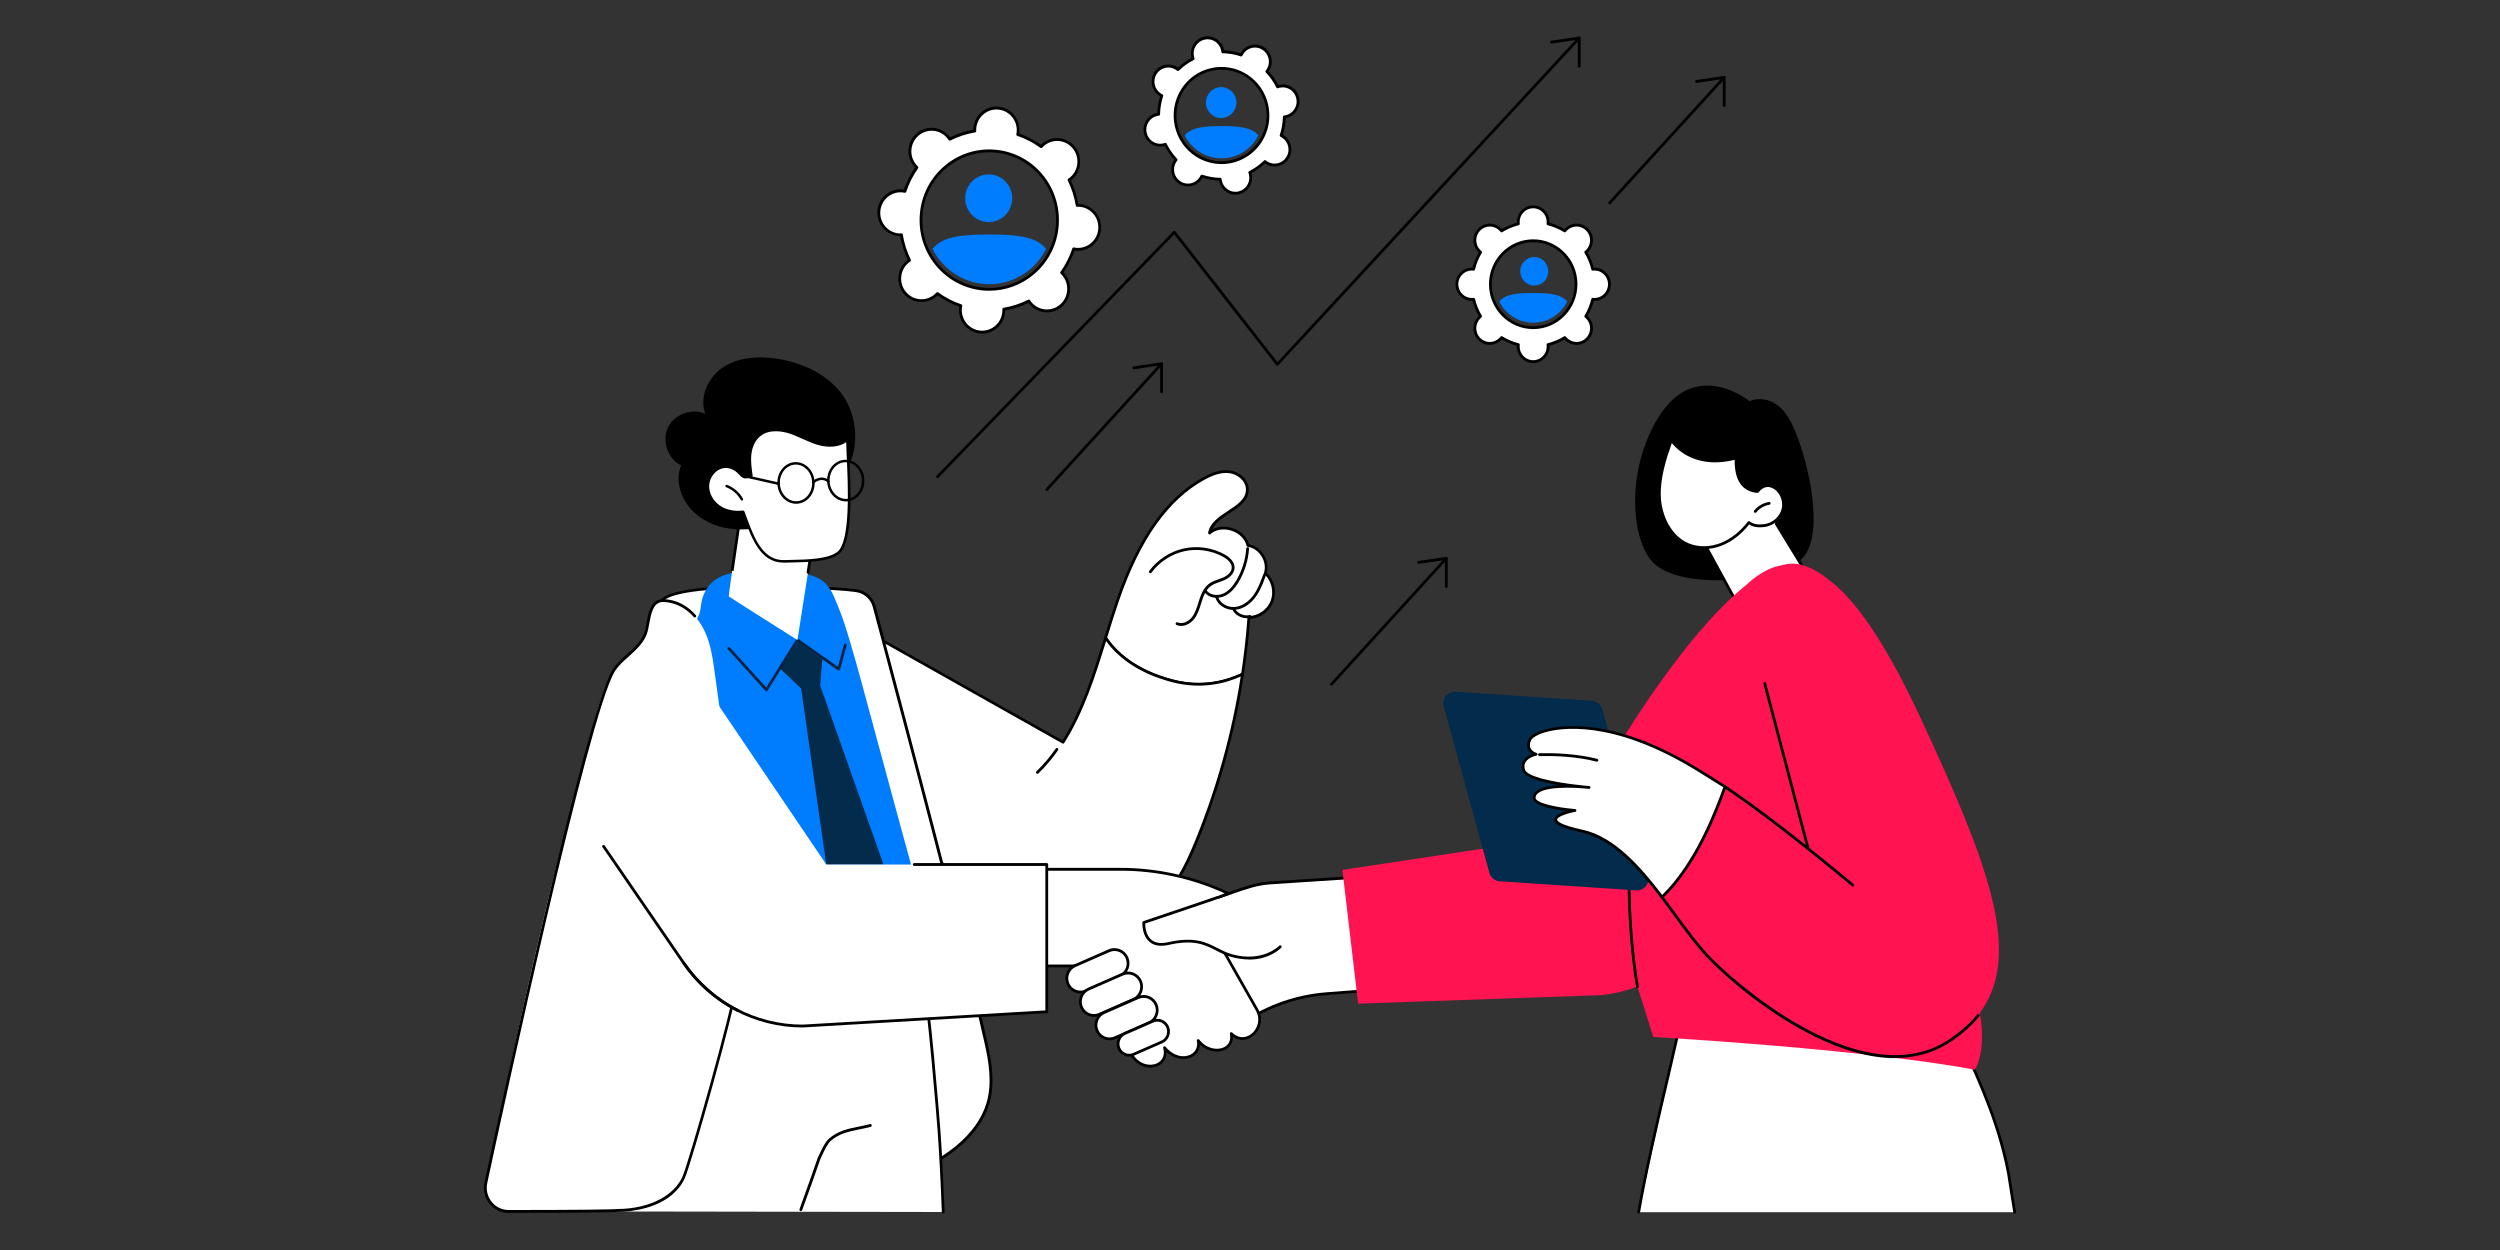 <svg xmlns="http://www.w3.org/2000/svg" id="Layer_1" data-name="Layer 1" viewBox="0 0 600 300"><rect x="0" y="0" width="600" height="300" fill="#333333" stroke="none"/><defs><style> .cls-1 { fill: #022b4c; } .cls-2 { fill: #04213e; } .cls-3 { fill: #007cff; } .cls-4 { fill: #fff; } .cls-5 { fill: #ff1351; } </style></defs><g><path class="cls-4" d="m483.53,290.92c-1.04-5.93-1.25-10.08-3.94-18.92-1.93-6.37-9.23-23.95-9.23-23.95l-51.33-9.3c-6.67-.97-14.94,3.48-16.54,10.13l-9.23,42.04h90.27Z"></path><path d="m483.52,291.27c-.16,0-.3-.12-.33-.29l-.59-3.66c-.65-4.08-.86-5.37-.89-5.65-2.14-11.23-6.32-20.82-11.16-31.29-.08-.17,0-.37.16-.45.17-.08.37,0,.45.16,4.68,10.13,9.06,20.16,11.21,31.46,0,.02,0,.04,0,.06.01.18.4,2.57.88,5.59l.59,3.66c.03.19-.09.36-.28.39-.02,0-.04,0-.05,0Z"></path><path d="m393.28,291.23s-.04,0-.06,0c-.18-.03-.3-.21-.27-.39,1.78-10.06,4.18-20.3,6.5-30.21.94-4.01,1.83-7.8,2.64-11.43.04-.18.22-.3.4-.26.18.04.29.22.25.41-.81,3.63-1.7,7.42-2.64,11.43-2.32,9.89-4.72,20.12-6.49,30.17-.03.16-.17.28-.33.28Z"></path></g><path d="m396.72,134.98c-5.31-5.48-6.55-22.15,1.3-34.82,8.98-14.49,21.84-3.89,21.84-3.89,0,0,6.19-2.89,10.27,5.62,3.78,7.89,8.33,27.25,1.95,32.55-6.25,5.19-28.76,7.35-35.36.54Z"></path><polygon class="cls-4" points="424.85 123.35 438.99 146.5 421.3 153.88 407.2 126.9 424.85 123.35"></polygon><path d="m435.48,141.08c-.11,0-.22-.06-.28-.16l-9.19-15.04c-.1-.16-.05-.37.11-.47.16-.1.36-.05.46.11l9.19,15.04c.1.16.05.37-.11.47-.05.03-.12.05-.18.05Z"></path><path d="m419.12,149.22c-.12,0-.23-.06-.29-.17l-9.31-17.04c-.09-.16-.03-.37.13-.46.16-.09.37-.03.45.13l9.31,17.04c.09.16.03.37-.13.46-.05.03-.11.04-.16.04Z"></path><g><g><path class="cls-4" d="m421.81,117.95s1.25-1.96,3.36-1.27c2.08.69,3.26,3.25,2.78,5.41-.48,2.17-2.48,3.84-4.66,4.06-1.23.12-2.38.11-3.56-.74-1.71,2.21-3.9,4.09-6.46,5.14-2.57,1.05-5.54,1.22-8.1.15-4.29-1.79-6.67-6.68-6.9-11.38-.22-4.7,1.31-9.28,2.86-13.71,0,0,4.42,7.25,15.54,4.29-.15,4.67,1.24,7.7,5.14,8.04Z"></path><path d="m408.92,131.78c-1.36,0-2.68-.25-3.88-.75-4.06-1.69-6.85-6.28-7.11-11.68-.24-4.94,1.49-9.88,2.88-13.84.04-.12.15-.21.28-.22.13-.01.25.05.32.16.18.29,4.44,7,15.18,4.14.1-.03.21,0,.29.06.08.07.13.17.13.28-.15,4.78,1.37,7.29,4.64,7.67.57-.76,1.9-1.8,3.62-1.23,2.16.72,3.54,3.38,3,5.81-.5,2.27-2.58,4.08-4.95,4.32-1.06.11-2.28.15-3.52-.62-1.85,2.32-4.06,4.04-6.41,5-1.46.6-2.99.9-4.48.9Zm-7.69-25.44c-1.32,3.8-2.85,8.42-2.63,12.98.2,4.21,2.35,9.27,6.69,11.08,2.36.98,5.22.93,7.85-.15,2.32-.95,4.51-2.69,6.33-5.04.11-.14.31-.17.46-.07,1.02.74,2.03.8,3.33.68,2.09-.21,3.93-1.8,4.36-3.79.46-2.07-.74-4.41-2.56-5.01-1.83-.61-2.93,1.06-2.98,1.13-.07.1-.19.16-.31.15-3.67-.33-5.5-3-5.45-7.94-1.72.42-3.29.6-4.7.6-6.07,0-9.33-3.31-10.39-4.63Z"></path></g><path d="m421.26,123.09c-.07,0-.15-.03-.21-.08-.14-.12-.16-.33-.05-.48.88-1.09,2.18-1.84,3.56-2.06.18-.03.35.1.38.28.03.19-.1.36-.28.39-1.22.19-2.36.85-3.14,1.82-.07.08-.16.12-.26.12Z"></path></g><g><g><path class="cls-4" d="m296.88,246.44l1.59-1.06c5.96-3.98,12.82-6.35,19.93-6.9l38.51-2.98.04-27.05-52.31,3.45c-3.62.24-7.2,1.72-10.64,2.89l-4.3,1.46-9.47,15.83,16.66,14.35Z"></path><path d="m296.88,246.78c-.08,0-.15-.03-.22-.08l-16.66-14.35c-.13-.11-.16-.29-.07-.44l9.47-15.83c.04-.07.1-.12.18-.15l4.3-1.46c.59-.2,1.18-.41,1.77-.62,2.9-1.02,5.91-2.08,8.96-2.29l52.31-3.45c.09,0,.18.03.25.09.07.06.11.15.11.25l-.04,27.05c0,.18-.13.33-.31.34l-38.51,2.98c-7.04.54-13.87,2.91-19.77,6.85l-1.59,1.06c-.06.04-.12.06-.18.06Zm-16.23-14.76l16.25,14,1.38-.92c5.99-4,12.94-6.4,20.08-6.95l38.2-2.95.04-26.37-51.95,3.43c-2.96.2-5.92,1.24-8.78,2.25-.6.21-1.19.42-1.78.62l-4.19,1.42-9.26,15.47Z"></path></g><g><path class="cls-5" d="m475.17,243.08c10.44-14.18,1.88-36.02-14.14-70.56-9.8-21.11-17.12-29.74-22.27-33.47-2.07-1.7-4.23-2.9-6.47-3.51-1.47-.4-3.05-.33-4.73.13-4.59.76-8.44,4.71-8.44,4.71h0c-12.02,9.5-25.48,29.79-31.35,39.75l-12.95,20.69-52.64,7.96,3.77,32.1,58.3-2.05c3.03-.3,5.96-1.01,8.74-2.06l3.8,12.09c56.87,3.52,77.17,7.89,77.17,7.89,0,0,2.84-4.06,1.21-13.66Z"></path><g><path class="cls-4" d="m423.54,164.04l10.38,39.5-10.38-39.5Z"></path><path d="m433.91,203.88c-.15,0-.28-.1-.32-.25l-10.38-39.5c-.05-.18.06-.37.24-.42.18-.05.36.06.41.24l10.38,39.5c.05.18-.06.37-.24.42-.03,0-.06.01-.09.01Z"></path></g><path d="m454.78,253.95c-5.8,0-12.28-1.76-19.41-5.27-10.23-5.04-19.94-13.01-25.14-18.31-2.87-2.92-5.73-6.84-8.77-10.99-1.11-1.51-2.25-3.08-3.39-4.58-.11-.15-.09-.36.06-.48.15-.11.36-.09.47.06,1.14,1.5,2.28,3.07,3.39,4.58,3.02,4.13,5.87,8.03,8.71,10.91,5.17,5.26,14.8,13.17,24.96,18.17,13.3,6.56,24.3,6.91,32.68,1.06,2.48-1.73,4.57-3.63,6.2-5.63.12-.14.33-.17.47-.05.14.12.16.33.05.48-1.67,2.05-3.8,3.99-6.33,5.76-4.07,2.84-8.73,4.26-13.94,4.26Z"></path><path d="m444.67,212.77c-.07,0-.15-.03-.21-.08l-.24-.2c-12.51-10.38-22.74-18.25-30.41-23.39-.15-.1-.2-.31-.1-.47.1-.16.31-.2.46-.1,7.69,5.15,17.94,13.03,30.46,23.43l.24.2c.14.12.16.33.05.48-.07.08-.16.12-.26.12Z"></path></g><path d="m392.99,237.1c-.16,0-.3-.11-.33-.28-.06-.3-5.54-29.94,1.75-58.76.05-.18.23-.29.41-.24.18.05.29.23.24.41-7.25,28.67-1.79,58.17-1.74,58.46.04.18-.08.36-.27.4-.02,0-.04,0-.06,0Z"></path><path class="cls-1" d="m359.89,211.5l32.83,2.19c1.87.12,3.3-1.67,2.8-3.5l-10.96-39.97c-.31-1.13-1.29-1.94-2.44-2.02l-32.83-2.19c-1.87-.12-3.3,1.67-2.8,3.5l10.96,39.97c.31,1.13,1.29,1.94,2.44,2.02Z"></path><g><g><path class="cls-4" d="m368.65,181.03s-2.77-.81-1.47-3.55c1.17-2.46,16.07-7.58,40.15,7.18,2.46,1.51,4.67,2.89,6.66,4.15-2.28,6.35-7.06,18.83-15.11,26.49-5.41-7.14-11.69-14.22-19.17-15.83-13.21-2.86-1.71-4.96-1.71-4.96,0,0-9.95-.77-9.8-3.1.2-3.09,8.26-2.81,11.68-2.55.93.09,1.5.14,1.5.14,0,0-.59-.07-1.5-.14-3.78-.38-13.44-1.59-14.2-4.03-.95-3.03,2.97-3.81,2.97-3.81Z"></path><path d="m398.88,215.65s-.02,0-.03,0c-.09,0-.18-.06-.24-.13-5.2-6.86-11.52-14.1-18.97-15.71-5.89-1.27-6.63-2.33-6.61-3.11.01-.96,1.53-1.63,2.93-2.05-3.11-.38-8.22-1.29-8.09-3.26.04-.56.29-1.06.76-1.47,1.07-.94,3.17-1.35,5.42-1.49-4.13-.71-8.16-1.81-8.68-3.49-.27-.87-.21-1.65.19-2.33.51-.88,1.47-1.38,2.17-1.65-.38-.25-.79-.62-1.02-1.16-.31-.71-.25-1.54.18-2.46.38-.8,1.75-1.62,3.66-2.19,3.44-1.04,16.29-3.45,36.96,9.23,2.35,1.44,4.6,2.84,6.67,4.16.13.09.19.25.14.4-1.64,4.57-6.62,18.46-15.2,26.62-.06.06-.14.09-.23.09Zm-22.78-26.6c-2.71,0-5.79.27-7.04,1.38-.33.29-.5.62-.53,1-.09,1.37,5.5,2.43,9.49,2.74.17.01.3.15.31.32,0,.17-.11.32-.27.35-2.09.38-4.35,1.21-4.36,1.86,0,.26.42,1.21,6.08,2.43,7.56,1.63,13.91,8.79,19.14,15.66,8.14-7.93,12.97-21.12,14.67-25.84-2-1.27-4.17-2.62-6.43-4.01-20.44-12.54-33.05-10.18-36.43-9.16-1.92.58-3.01,1.34-3.25,1.84-.35.73-.41,1.37-.18,1.89.38.87,1.42,1.18,1.44,1.18.15.04.25.18.24.34,0,.16-.12.29-.27.32-.02,0-1.89.39-2.59,1.59-.3.51-.34,1.1-.13,1.78.48,1.52,5.81,2.97,13.92,3.79.91.07,1.49.14,1.51.14.18.02.31.19.29.37-.02.18-.18.32-.36.31,0,0-.58-.05-1.51-.14-.91-.07-2.27-.15-3.74-.15Z"></path></g><path d="m383.26,182.8s-.05,0-.08-.01c-4.81-1.24-10.11-1.41-13.7-1.34-.18,0-.34-.15-.34-.33,0-.19.14-.34.33-.35,3.64-.07,9,.1,13.88,1.36.18.05.29.23.24.41-.04.15-.17.26-.32.26Z"></path></g></g><g><g><g><g><path class="cls-4" d="m281.45,163.41c-8.91-2.31-13.62-6.6-16.11-10.32.94-3.05,1.88-6.09,2.91-9.09,3.98-11.57,10.03-23.32,20.64-29.16,1.89-1.04,4.01-1.89,6.14-1.63,2.14.26,4.23,1.95,4.31,4.13.19,4.88-8.18,5.8-9.08,10.6,2.93-2.55,8.29-.81,9.22,2.99,2.93.38,5.08,3.8,4.16,6.65,1.8,1.62,2.47,4.4,1.62,6.68-.85,2.28-3.16,3.92-5.57,3.93-.33,4.55-.84,9.09-1.53,13.61-3.88,1.86-9.75,3.43-16.75,1.61Z"></path><path d="m287.68,164.56c-1.96,0-4.07-.24-6.31-.82h0c-9.31-2.42-14-7.02-16.3-10.45-.06-.09-.07-.19-.04-.29v-.04c.94-2.98,1.89-6.07,2.92-9.06,5.11-14.85,11.92-24.45,20.8-29.35,1.56-.86,3.91-1.96,6.34-1.67,2.19.27,4.51,2,4.61,4.45.11,2.74-2.27,4.3-4.57,5.82-1.72,1.13-3.49,2.3-4.23,3.95,1.38-.78,3.13-.92,4.85-.36,2.01.65,3.5,2.1,4.02,3.89,1.41.25,2.69,1.16,3.54,2.52.85,1.36,1.11,2.93.74,4.33,1.79,1.74,2.43,4.55,1.56,6.91-.87,2.33-3.13,4-5.57,4.14-.33,4.42-.84,8.91-1.51,13.33-.02.11-.09.21-.19.26-2.58,1.24-6.24,2.45-10.67,2.45Zm-6.14-1.48c6.98,1.81,12.72.2,16.36-1.51.67-4.45,1.17-8.95,1.5-13.4.01-.18.16-.31.33-.32,2.25-.01,4.46-1.58,5.26-3.71.79-2.14.15-4.79-1.53-6.31-.1-.09-.14-.23-.1-.36.4-1.26.18-2.71-.6-3.97-.79-1.26-1.99-2.08-3.29-2.25-.14-.02-.25-.12-.28-.25-.41-1.67-1.77-3.03-3.64-3.63-1.87-.61-3.76-.3-5.05.82-.11.09-.26.11-.39.04-.12-.07-.19-.22-.16-.36.46-2.44,2.67-3.89,4.81-5.3,2.24-1.47,4.36-2.86,4.26-5.22-.08-2.06-2.15-3.58-4.02-3.8-2.24-.27-4.47.78-5.94,1.59-8.73,4.81-15.43,14.29-20.49,28.98-1.01,2.94-1.95,5.98-2.86,8.92,2.26,3.32,6.83,7.71,15.82,10.04h0Z"></path></g><path d="m283.46,150.22c-.37,0-.74-.07-1.1-.22-.17-.07-.25-.27-.18-.45.07-.17.27-.25.44-.18,1.24.53,2.7-.25,3.49-1.3.74-.97,1.12-2.21,1.49-3.41.06-.2.13-.41.19-.61.45-1.42,1.09-3,2.38-3.96.69-.52,1.5-.8,2.28-1.07.37-.13.76-.27,1.12-.42.47-.21,2.01-.98,2.05-2.34.04-1.27-1.29-2.19-2.08-2.63-2.8-1.54-6.18-2.03-9.29-1.34-3.11.69-5.99,2.56-7.9,5.14-.11.15-.32.18-.47.07-.15-.11-.18-.33-.07-.48,2.01-2.71,5.03-4.67,8.3-5.39,3.26-.72,6.82-.21,9.75,1.41,1.6.88,2.47,2.04,2.43,3.25-.04,1.19-.96,2.29-2.46,2.95-.38.17-.78.31-1.16.44-.77.27-1.49.52-2.1.98-1.14.85-1.72,2.31-2.13,3.62-.06.2-.13.4-.19.6-.39,1.25-.79,2.55-1.6,3.62-.73.96-1.95,1.73-3.18,1.73Z"></path><path d="m291.99,143.47c-1.08,0-2.17-.39-2.89-1.31-.11-.15-.09-.36.05-.48.15-.12.36-.09.47.06.92,1.19,2.71,1.26,3.92.73,1.17-.51,2.2-1.54,3.17-3.16,1.38-2.31,2.21-4.96,2.39-7.66.01-.19.17-.33.36-.32.18.01.32.17.31.36-.19,2.81-1.05,5.56-2.48,7.97-1.04,1.74-2.18,2.86-3.48,3.43-.55.24-1.18.37-1.81.37Z"></path><path d="m296.02,146.38c-1.95,0-3.8-1.22-4.33-2.94-.06-.18.04-.37.22-.43.18-.06.36.04.42.22.49,1.57,2.3,2.64,4.13,2.44,1.6-.18,3.19-1.21,4.38-2.85,1.04-1.44,1.66-3.07,2.37-5.05.06-.18.26-.27.43-.2.17.06.26.26.2.44-.57,1.6-1.28,3.6-2.46,5.22-1.3,1.79-3.06,2.93-4.85,3.12-.17.02-.34.03-.51.03Z"></path></g><path d="m299.23,148.37c-1.32,0-2.63-.69-3.35-1.81-.1-.16-.06-.37.1-.47.15-.1.36-.06.46.1.72,1.14,2.19,1.73,3.48,1.42.18-.04.36.07.4.25s-.07.37-.25.41c-.28.07-.56.1-.85.1Z"></path><g><g><g><path class="cls-4" d="m203.01,149.19c1.07-.63,5.44,2.66,6.51,3.26,4.65,2.62,9.3,5.24,13.95,7.86,10.55,5.95,21.11,11.89,31.66,17.84,4.83-7.64,7.53-16.35,10.22-25.05,2.49,3.72,7.2,8,16.11,10.32,7,1.82,12.87.25,16.75-1.61-2.09,13.76-5.8,27.26-11.06,40.12-2.46,6.01-5.44,12.12-10.58,16.03-5.13,3.9-11.93,5.1-18.29,4.23-6.36-.87-13.8-3.29-19.25-6.71-13.77-8.62-25.75-15.13-32.29-30.1-3.27-7.49-2.9-22.42-3.83-30.56-.13-1.11-1.07-4.93.12-5.62Z"></path><path d="m262.18,222.79c-1.31,0-2.63-.09-3.96-.27-6.79-.93-14.22-3.52-19.39-6.75-1.08-.68-2.16-1.34-3.22-2-12.41-7.7-23.13-14.36-29.2-28.25-2.34-5.36-2.83-14.3-3.26-22.19-.17-3.14-.33-6.11-.6-8.47-.02-.19-.07-.48-.13-.81-.39-2.26-.67-4.51.41-5.14h0c.94-.55,3.15.83,5.73,2.55.47.31.88.58,1.11.71l45.34,25.54c4.71-7.55,7.4-16.27,10.01-24.7.04-.12.14-.22.27-.23.13-.02.25.04.33.15,2.23,3.34,6.8,7.81,15.91,10.18,7.08,1.84,12.89.15,16.52-1.59.11-.05.24-.04.34.04.1.08.15.2.13.32-2.1,13.81-5.82,27.34-11.08,40.2-2.48,6.07-5.49,12.22-10.69,16.17-3.91,2.97-9.08,4.57-14.58,4.57Zm-58.8-73.35c-.09,0-.16.01-.21.05h0c-.77.45-.29,3.24-.08,4.44.06.34.11.64.13.85.27,2.38.43,5.36.6,8.51.42,7.83.91,16.7,3.2,21.95,5.99,13.7,16.62,20.3,28.94,27.95,1.06.66,2.13,1.32,3.22,2,5.09,3.19,12.42,5.74,19.12,6.66,6.77.93,13.34-.59,18.05-4.17,5.06-3.85,8.02-9.91,10.47-15.89,5.16-12.62,8.84-25.87,10.95-39.42-3.75,1.68-9.49,3.16-16.4,1.37-8.81-2.29-13.48-6.53-15.91-9.89-2.59,8.37-5.31,16.98-10.05,24.47-.09.15-.29.2-.44.11l-45.61-25.7c-.25-.14-.64-.4-1.15-.74-1.1-.73-3.87-2.57-4.82-2.57Zm-.38-.25h0,0Z"></path></g><path d="m248.97,185.71c-.09,0-.18-.04-.24-.1-.13-.14-.12-.35.01-.48,1.72-1.67,3.28-3.51,4.65-5.48.11-.15.32-.19.47-.08.15.11.19.32.08.47-1.39,2.01-2.98,3.88-4.73,5.58-.07.06-.15.09-.23.09Z"></path></g><g><path class="cls-4" d="m206.13,141.87c1.8.48,3.2,1.89,3.68,3.71,7.09,26.69,20.8,77.88,26.87,104.88,1.06,4.7,1.78,9.66.43,14.29-1.23,4.21-4.09,7.77-7.46,10.53-3.37,2.76-7.24,4.8-11.08,6.82-5.32-12.21-6.85-52.43-11.11-65.06-4.13-12.24-8.26-24.51-10.87-37.17-1.82-8.87-30.75-8.08-30.49-17.15.07-2.57-9.01-16.44-7.32-18.55,4.06-5.04,43.85-3.23,47.34-2.3Z"></path><path d="m218.58,282.44s-.07,0-.11-.02c-.09-.03-.16-.1-.19-.18-2.9-6.67-4.67-21.48-6.38-35.8-1.44-12.1-2.8-23.53-4.74-29.28-4.06-12.05-8.27-24.51-10.88-37.21-.85-4.13-8.19-6.15-15.29-8.1-7.89-2.17-15.34-4.22-15.21-9.12.03-.98-1.6-4.15-3.17-7.22-3.14-6.12-5.12-10.23-4.07-11.54,4.27-5.31,44.5-3.26,47.69-2.42,1.91.5,3.41,2.02,3.92,3.95l1.68,6.3c7.32,27.52,19.57,73.59,25.19,98.6,1,4.45,1.83,9.64.43,14.46-1.13,3.86-3.74,7.56-7.57,10.7-3.41,2.79-7.33,4.86-11.13,6.85-.05.03-.1.04-.15.04Zm-34.79-141.33c-11.16,0-22.69.74-24.74,3.28-.85,1.06,2.03,6.69,4.14,10.8,1.76,3.43,3.28,6.39,3.25,7.55-.12,4.37,7.42,6.44,14.71,8.45,7.3,2.01,14.84,4.08,15.77,8.62,2.6,12.66,6.8,25.1,10.86,37.13,1.96,5.81,3.33,17.28,4.77,29.42,1.67,14.04,3.4,28.55,6.18,35.28,3.67-1.93,7.45-3.94,10.7-6.61,3.72-3.05,6.26-6.63,7.35-10.36,1.36-4.67.54-9.75-.44-14.11-5.62-25-17.87-71.05-25.19-98.57l-1.68-6.3c-.45-1.7-1.77-3.03-3.44-3.47-1.65-.44-11.79-1.09-22.26-1.09Z"></path></g></g></g><g><path class="cls-4" d="m226.42,290.88c-1.02-45.4-4.83-57.45-4.83-57.45l-68.4,2.1c-6.57,11.84-6.96,20.14-20.15,55.2l93.38.15Z"></path><path d="m192.2,290.67s-.08,0-.12-.02c-.17-.06-.26-.26-.2-.44l.19-.54c1.52-4.22,2.96-8.2,4.2-11.82,0-.01.01-.03.02-.04.14-.28.28-.58.42-.89.59-1.25,1.25-2.66,2.16-3.58,2.19-1.95,4.76-2.46,7.25-2.96.89-.18,1.8-.36,2.68-.61.18-.05.36.06.41.24.05.18-.06.37-.23.42-.9.25-1.83.44-2.72.62-2.51.51-4.89.98-6.92,2.79-.81.82-1.42,2.12-2.01,3.38-.14.3-.28.6-.42.88-1.24,3.62-2.67,7.6-4.2,11.81l-.19.54c-.05.14-.18.22-.31.22Z"></path><path d="m226.37,291.23c-.18,0-.33-.14-.33-.33-.27-7.25-.62-13.98-1.01-19.48-.17-2.44-2.45-30.57-3.89-37.64-7.53.24-15.22.45-22.66.65-14.91.4-30.33.81-45.36,1.54-.18,0-.34-.14-.35-.32,0-.19.13-.35.32-.36,15.04-.73,30.46-1.14,45.37-1.54,7.53-.2,15.33-.41,22.94-.65,0,0,0,0,.01,0,.16,0,.29.11.33.27,1.45,6.61,3.79,35.53,3.96,38.01.39,5.5.73,12.24,1.01,19.5,0,.19-.14.35-.32.35,0,0,0,0-.01,0Z"></path></g><g><g><path class="cls-3" d="m162.85,235.64h57.64c2.94,0,5.07-2.84,4.29-5.71-1.8-6.6-5.09-18.66-9.51-34.79-6.85-24.99-11.27-42.58-13.67-48.42-2.39-5.84-2.81-9-12.57-9.44-8.99-.41-19.8-1.8-20.86,8.5-.21,2-1.28,3.8-2.87,5l-6.39,4.8,3.94,80.06Z"></path><polygon class="cls-1" points="197.36 158.22 196.85 164.55 212.04 207.48 198.3 207.48 192.27 165.24 187.3 160.55 191.51 154.04 197.36 158.22"></polygon><path class="cls-2" d="m183.95,165.91c-.09,0-.18-.04-.25-.11l-9.02-9.97c-.13-.14-.12-.35.02-.48.14-.13.35-.12.47.02l8.72,9.64,7.2-11.57c.05-.08.13-.13.22-.15.09-.02.18,0,.26.05l9.54,6.69,1.45-5.32c.05-.18.23-.29.41-.24.18.05.28.24.23.42l-1.58,5.78c-.03.11-.11.19-.21.23-.1.04-.22.02-.3-.04l-9.64-6.77-7.25,11.65c-.06.09-.15.15-.25.16-.01,0-.02,0-.03,0Z"></path></g><g><path class="cls-4" d="m239.17,208.62h29.79c8.93,0,17.75,1.98,25.84,5.82h0s-7.4,2.77-7.4,2.77l14.26,25.1c2.4,4.22-2.38,9.06-5.93,5.97-.08-.07-.16-.14-.24-.22.88,4.35-4.96,5.47-7.92,1.67.8,3.98-4.53,5.97-8.09,1.71,1.3,4.57-5.05,6.37-7.95,1.68-3.06-4.96-12.49-21.3-12.49-21.3h-20.41l.53-23.19Z"></path><path d="m276.06,256.22c-1.68,0-3.54-.88-4.81-2.92-2.87-4.64-11.39-19.39-12.4-21.14h-20.21c-.09,0-.18-.04-.24-.1-.06-.07-.1-.15-.1-.25l.53-23.19c0-.18.15-.33.33-.33h29.79c8.92,0,17.9,2.02,25.98,5.85.12.06.2.19.19.32,0,.14-.09.26-.22.3l-7.03,2.63,14.07,24.75c1.45,2.55.44,5.12-1.11,6.43-1.5,1.26-3.39,1.36-4.93.28.02,1.39-.67,2.52-1.92,3.12-1.61.76-4.12.51-6.01-1.28-.06,1.32-.77,2.43-1.99,3.04-1.57.78-3.94.63-6-1.26.07,1.73-.95,2.85-2.08,3.37-.56.25-1.19.39-1.85.39Zm-37.08-24.74h20.06c.12,0,.23.06.29.17.09.16,9.46,16.39,12.49,21.29,1.56,2.52,4.11,3.05,5.82,2.27,1.1-.5,2.08-1.73,1.53-3.67-.04-.15.02-.32.16-.39.14-.08.31-.04.41.08,1.98,2.37,4.42,2.66,5.96,1.89,1.26-.62,1.84-1.86,1.55-3.31-.03-.15.05-.31.19-.38.14-.07.31-.03.4.1,1.71,2.19,4.3,2.58,5.88,1.83,1.22-.58,1.75-1.75,1.45-3.22-.03-.15.04-.29.17-.37.13-.07.29-.05.39.05.08.07.15.14.23.21,1.63,1.42,3.37.94,4.46.03,1.34-1.13,2.22-3.36.96-5.57l-14.26-25.1c-.05-.09-.06-.19-.02-.29s.11-.17.2-.2l6.64-2.49c-7.8-3.56-16.41-5.44-24.96-5.44h-29.47l-.52,22.51Z"></path></g><g><path class="cls-4" d="m268.77,234.23l-8.19,3.59c-1.65.72-3.57-.05-4.28-1.72h0c-.71-1.67.05-3.62,1.7-4.34l8.19-3.59c1.65-.72,3.57.05,4.28,1.72h0c.71,1.67-.05,3.62-1.7,4.34Z"></path><path d="m259.3,238.43c-1.39,0-2.72-.82-3.3-2.2-.38-.89-.39-1.88-.04-2.79.35-.91,1.03-1.62,1.91-2l8.19-3.59c1.82-.8,3.93.06,4.72,1.9.38.89.39,1.88.04,2.79-.35.9-1.03,1.61-1.91,2h0l-8.19,3.59c-.46.2-.94.3-1.42.3Zm8.18-10.19c-.39,0-.78.08-1.15.24l-8.19,3.59c-.72.31-1.27.89-1.56,1.63-.29.74-.28,1.54.03,2.27.64,1.5,2.36,2.19,3.84,1.55l8.19-3.59c.72-.31,1.27-.89,1.56-1.63.29-.74.28-1.54-.03-2.27-.48-1.12-1.55-1.79-2.69-1.79Zm1.29,6h0,0Z"></path></g><g><path class="cls-4" d="m272.03,239.85l-8.19,3.59c-1.65.72-3.57-.05-4.28-1.72h0c-.71-1.67.05-3.62,1.7-4.34l8.19-3.59c1.65-.72,3.57.05,4.28,1.72h0c.71,1.67-.05,3.62-1.7,4.34Z"></path><path d="m262.55,244.05c-1.39,0-2.72-.82-3.3-2.2-.38-.89-.39-1.88-.04-2.79.35-.9,1.03-1.61,1.91-2l8.19-3.59c1.82-.79,3.93.06,4.72,1.9.38.89.39,1.88.04,2.79-.35.9-1.03,1.61-1.91,2l-8.19,3.59c-.46.2-.94.3-1.42.3Zm8.18-10.19c-.39,0-.78.08-1.15.24l-8.19,3.59c-.72.31-1.27.89-1.56,1.63-.29.74-.28,1.54.03,2.27.64,1.5,2.36,2.19,3.84,1.55l8.19-3.59h0c.72-.31,1.27-.89,1.56-1.63.29-.74.28-1.54-.03-2.27-.48-1.12-1.55-1.79-2.69-1.79Z"></path></g><g><path class="cls-4" d="m275.76,245.47l-8.19,3.59c-1.65.72-3.57-.05-4.28-1.72h0c-.71-1.67.05-3.62,1.7-4.34l8.19-3.59c1.65-.72,3.57.05,4.28,1.72h0c.71,1.67-.05,3.62-1.7,4.34Z"></path><path d="m266.29,249.67c-1.39,0-2.72-.82-3.3-2.2-.38-.89-.39-1.88-.04-2.79.35-.9,1.03-1.61,1.91-2l8.19-3.59c1.82-.79,3.93.06,4.72,1.9.38.89.39,1.88.04,2.79-.35.9-1.03,1.61-1.91,2h0l-8.19,3.59c-.46.2-.94.3-1.42.3Zm8.18-10.19c-.39,0-.78.08-1.15.24l-8.19,3.59c-.72.31-1.27.89-1.56,1.63-.29.74-.28,1.54.03,2.27.64,1.5,2.36,2.19,3.84,1.55l8.19-3.59c.72-.31,1.27-.89,1.56-1.63.29-.74.28-1.54-.03-2.27-.48-1.12-1.55-1.79-2.69-1.79Zm1.29,5.99h0,0Z"></path></g><g><path class="cls-4" d="m278.83,250.07l-6.75,2.96c-1.36.6-2.94-.04-3.53-1.42h0c-.59-1.38.04-2.98,1.4-3.58l6.75-2.96c1.36-.6,2.94.04,3.53,1.42h0c.59,1.38-.04,2.98-1.4,3.58Z"></path><path d="m271.02,253.59c-1.17,0-2.28-.69-2.78-1.85-.32-.75-.33-1.58-.03-2.34.3-.76.87-1.36,1.61-1.68l6.75-2.96c1.53-.67,3.31.05,3.97,1.6.32.75.33,1.58.03,2.34-.3.76-.87,1.36-1.61,1.68l-6.75,2.96c-.39.17-.79.25-1.19.25Zm6.74-8.4c-.31,0-.63.06-.93.2l-6.75,2.96c-.58.25-1.02.72-1.25,1.31-.23.59-.22,1.24.03,1.82.51,1.21,1.9,1.76,3.09,1.24l6.75-2.96h0c.58-.25,1.02-.72,1.25-1.31.23-.59.22-1.24-.03-1.82-.38-.9-1.25-1.44-2.16-1.44Z"></path></g><g><path class="cls-4" d="m292.02,215.47l-17.52,5.92s-.39,6.47,5.88,5.05c8.82-1.99,10.61,1.63,15.27,2.9,7.6,2.07,11.6-2.15,11.6-2.15l-15.23-11.72Z"></path><path d="m299.75,230.27c-1.25,0-2.64-.17-4.19-.59-1.4-.38-2.55-.97-3.67-1.55-2.74-1.4-5.32-2.73-11.44-1.35-1.96.44-3.52.19-4.61-.77-1.84-1.59-1.68-4.52-1.67-4.64,0-.14.1-.26.23-.3l17.52-5.92c.18-.06.36.04.42.22.06.18-.04.37-.21.43l-17.29,5.85c0,.68.13,2.72,1.45,3.86.93.8,2.28,1.01,4.03.62,6.35-1.43,9.17.01,11.89,1.41,1.14.58,2.21,1.13,3.54,1.5,7.32,2,11.23-2.02,11.27-2.06.13-.14.34-.14.47,0,.13.13.14.35,0,.48-.13.14-2.76,2.84-7.74,2.84Z"></path></g><g><g><path class="cls-4" d="m148.21,160.01c3-3.05,5.95-4.52,6.94-8.71.66-2.82.8-6.87,3.64-7.13,0,0,5.72-.64,9.66,6.04,1.97,3.35,2.56,7.34,3.08,11.21,3.38,25.17,8.49,54.94,3.93,79.92-.65,3.58-9.68,41.37-13.75,44.56-4.18,3.27-8.41,4.48-14.01,4.48s-20.94,1.12-26.88.09c-.81-.14-4.84-1.64-4.24-6.12,3.38-16.95,13.31-64.45,19.95-87.59,4.7-16.36,7.01-32.02,11.69-36.76Z"></path><path d="m123.5,291.1c-.47,0-.95,0-1.43,0-1.81,0-3.49-.82-4.62-2.25-1.13-1.42-1.56-3.27-1.17-5.05,4.01-18.68,24.34-112.4,30.63-122.89.95-1.58,2.35-2.84,3.7-4.06,1.88-1.69,3.66-3.29,4.21-5.63.12-.5.22-1.04.32-1.61.49-2.6,1.04-5.55,3.62-5.78.17-.02,4.47-.45,8.24,3.8.12.14.11.35-.02.48-.14.13-.35.11-.47-.03-3.53-3.98-7.64-3.59-7.68-3.58-2.08.19-2.56,2.75-3.02,5.23-.11.58-.21,1.12-.33,1.64-.6,2.55-2.54,4.29-4.42,5.98-1.32,1.18-2.68,2.41-3.57,3.9-6.24,10.4-26.54,104.02-30.55,122.68-.34,1.58.04,3.22,1.04,4.48,1,1.27,2.5,1.99,4.1,1.99,15.69,0,24.79-.09,27.81-.3,6.62-.46,11.79-3.27,13.82-7.51,1.48-3.07,12.42-41.82,12.33-45.14,0-.19.14-.34.32-.35.19-.01.34.14.34.33.1,3.35-10.91,42.37-12.4,45.46-3.09,6.43-11.08,7.66-14.38,7.89-2.94.21-11.59.31-26.42.31Z"></path></g><g><path class="cls-4" d="m168.29,163.12l30.03,44.36h52.9v35.34l-58.33,3.42c-.17,0-.34.02-.5.01-11.29-.08-21.84-5.72-28.3-15.13l-17.63-25.69c-10.65-15.51-4.61-37.04,12.5-44.53l.72-.31c3.1-1.36,6.71-.3,8.61,2.52Z"></path><path d="m177.08,242.87c-.05,0-.1-.01-.15-.04-5.24-2.66-9.78-6.64-13.12-11.51l-19.22-28c-.11-.15-.07-.37.08-.47.15-.11.36-.07.47.08l19.22,28c3.28,4.78,7.73,8.69,12.87,11.29.17.08.23.29.15.46-.06.12-.18.19-.3.19Z"></path></g><path d="m192.66,246.59c-11.51,0-22.28-5.71-28.85-15.27-.11-.15-.07-.37.08-.47.15-.11.36-.07.47.08,6.44,9.38,17.01,14.98,28.28,14.98l58.25-3.41v-34.68h-31.48c-.18,0-.33-.15-.33-.34s.15-.34.33-.34h31.82c.18,0,.33.15.33.34v35.34c0,.18-.14.33-.32.34l-58.58,3.43Z"></path></g></g><g><path class="cls-4" d="m194.95,130.77l-3.56,22.85s-16.36-10.33-16.48-10.49c-.12-.16,2.79-19.61,2.79-19.61,0,0,3.78-6.43,17.25,7.25Z"></path><path d="m176.05,137.03l-.66-.1s1.01-6.95,1.72-11.73c.03-.19.2-.31.38-.29.18.03.31.2.28.39-.71,4.77-1.72,11.72-1.72,11.72Z"></path><path d="m193.93,137.66s-.03,0-.05,0c-.18-.03-.31-.2-.28-.39l.5-3.2c.03-.19.2-.31.38-.28.18.03.31.2.28.39l-.5,3.2c-.03.17-.17.29-.33.29Z"></path></g></g><g><g><g><path d="m225,114.76c-.08,0-.17-.03-.23-.1-.13-.13-.13-.35,0-.48l56.84-58.69c.07-.07.16-.11.26-.1.1,0,.18.05.24.13l24.48,31.39L378.76,8.9c.13-.14.34-.14.47-.01.13.13.14.34.01.48l-72.44,78.3c-.07.07-.16.11-.26.11-.1,0-.19-.05-.25-.13l-24.49-31.4-56.58,58.41c-.07.07-.15.1-.24.1Z"></path><path d="m379.01,16.23c-.18,0-.33-.15-.33-.34v-6.36l-6.27.92c-.18.03-.35-.1-.38-.29-.03-.19.1-.36.28-.39l6.65-.98c.09-.01.19.01.27.08.07.06.12.16.12.26v6.75c0,.19-.15.34-.33.34Z"></path></g><g><path d="m251.24,117.84c-.08,0-.16-.03-.23-.09-.14-.13-.14-.34-.02-.48l27.53-30.19c.13-.14.34-.15.47-.02s.14.34.02.48l-27.53,30.19c-.07.07-.16.11-.25.11Z"></path><path d="m278.77,94.4c-.18,0-.33-.15-.33-.34v-6.36l-6.27.92c-.18.03-.35-.1-.38-.29-.03-.19.1-.36.28-.39l6.65-.98c.09-.01.19.01.27.08.07.06.12.16.12.26v6.75c0,.19-.15.34-.33.34Z"></path></g><g><path d="m386.33,49.04c-.08,0-.16-.03-.23-.09-.14-.13-.14-.34-.02-.48l27.47-30.12c.13-.14.34-.15.47-.02.14.13.14.34.02.48l-27.47,30.12c-.07.07-.16.11-.25.11Z"></path><path d="m413.79,25.65c-.18,0-.33-.15-.33-.34v-6.34l-6.25.92c-.18.03-.35-.1-.38-.29-.03-.19.1-.36.28-.39l6.64-.97c.09-.01.19.01.27.08.07.06.12.16.12.26v6.74c0,.19-.15.34-.33.34Z"></path></g><g><path d="m319.58,164.54c-.08,0-.16-.03-.23-.09-.14-.13-.14-.34-.02-.48l27.53-30.19c.12-.14.34-.15.47-.02.14.13.14.34.02.48l-27.53,30.19c-.07.07-.16.11-.25.11Z"></path><path d="m347.11,141.1c-.18,0-.33-.15-.33-.34v-6.36l-6.27.92c-.18.03-.35-.1-.38-.29-.03-.19.1-.36.28-.39l6.65-.98c.09-.01.19.01.27.08.07.06.12.16.12.26v6.75c0,.19-.15.34-.33.34Z"></path></g></g><g><g><path class="cls-4" d="m382.69,64.58c-.15,0-.29.01-.44.03-.36-1.46-.92-2.84-1.67-4.09.11-.09.22-.19.33-.29,1.4-1.42,1.4-3.73,0-5.15-1.4-1.42-3.67-1.42-5.07,0-.1.11-.2.22-.29.33-1.24-.76-2.59-1.33-4.03-1.7.02-.15.03-.29.03-.44,0-2.01-1.61-3.64-3.59-3.64s-3.59,1.63-3.59,3.64c0,.15.01.3.03.44-1.44.36-2.79.94-4.03,1.7-.09-.11-.18-.23-.29-.33-1.4-1.42-3.67-1.42-5.07,0-1.4,1.42-1.4,3.73,0,5.15.1.11.21.2.33.29-.75,1.26-1.31,2.63-1.67,4.09-.14-.02-.29-.03-.44-.03-1.98,0-3.59,1.63-3.59,3.64s1.61,3.64,3.59,3.64c.15,0,.29-.01.44-.03.36,1.46.92,2.84,1.67,4.09-.11.09-.22.19-.33.29-1.4,1.42-1.4,3.73,0,5.15,1.4,1.42,3.67,1.42,5.07,0,.1-.11.2-.22.29-.33,1.24.76,2.59,1.33,4.03,1.7-.02.15-.03.29-.03.44,0,2.01,1.61,3.64,3.59,3.64s3.59-1.63,3.59-3.64c0-.15-.01-.3-.03-.44,1.44-.36,2.79-.94,4.03-1.7.09.12.18.23.29.33,1.4,1.42,3.67,1.42,5.07,0,1.4-1.42,1.4-3.73,0-5.15-.1-.11-.21-.2-.33-.29.75-1.26,1.31-2.63,1.67-4.09.14.02.29.03.44.03,1.98,0,3.59-1.63,3.59-3.64s-1.61-3.64-3.59-3.64Zm-14.72,14.07c-5.67,0-10.27-4.67-10.27-10.43s4.6-10.43,10.27-10.43,10.27,4.67,10.27,10.43-4.6,10.43-10.27,10.43Z"></path><path d="m367.97,87.14c-2.16,0-3.92-1.79-3.92-3.98,0-.06,0-.12,0-.18-1.26-.34-2.47-.85-3.6-1.51-.04.05-.08.09-.13.13-1.53,1.55-4.01,1.55-5.54,0-.74-.75-1.15-1.75-1.15-2.81s.41-2.06,1.15-2.81c.04-.04.09-.08.13-.13-.65-1.15-1.15-2.37-1.49-3.65-.06,0-.12,0-.18,0-2.16,0-3.92-1.79-3.92-3.98s1.76-3.98,3.92-3.98c.06,0,.12,0,.18,0,.34-1.28.84-2.51,1.49-3.65-.05-.04-.09-.08-.13-.13-.74-.75-1.15-1.75-1.15-2.81s.41-2.06,1.15-2.81c1.53-1.55,4.02-1.55,5.54,0,.04.04.08.09.13.13,1.13-.66,2.34-1.17,3.6-1.51,0-.06,0-.12,0-.18,0-2.19,1.76-3.98,3.92-3.98s3.92,1.79,3.92,3.98c0,.06,0,.12,0,.18,1.26.34,2.47.85,3.6,1.51.04-.05.08-.09.13-.13,1.53-1.55,4.02-1.55,5.54,0,.74.75,1.15,1.75,1.15,2.81s-.41,2.06-1.15,2.81c-.04.04-.09.08-.13.13.65,1.15,1.15,2.37,1.49,3.65.06,0,.12,0,.18,0,2.16,0,3.92,1.79,3.92,3.98s-1.76,3.98-3.92,3.98c-.06,0-.12,0-.18,0-.34,1.28-.84,2.51-1.49,3.65.05.04.09.08.13.13.74.75,1.15,1.75,1.15,2.81s-.41,2.06-1.15,2.81c-1.53,1.55-4.02,1.55-5.54,0-.04-.04-.08-.09-.13-.13-1.13.66-2.34,1.17-3.6,1.51,0,.06,0,.12,0,.18,0,2.19-1.76,3.98-3.92,3.98Zm-7.59-6.46c.06,0,.12.02.17.05,1.22.75,2.55,1.31,3.94,1.66.16.04.27.2.25.37-.02.15-.03.28-.03.4,0,1.82,1.46,3.3,3.25,3.3s3.25-1.48,3.25-3.3c0-.12,0-.25-.03-.4-.02-.17.09-.33.25-.37,1.39-.35,2.72-.91,3.94-1.66.15-.09.33-.05.44.08.09.12.18.22.26.3,1.27,1.29,3.33,1.29,4.6,0,.61-.62.95-1.45.95-2.33s-.34-1.71-.95-2.33c-.08-.09-.18-.17-.3-.26-.13-.11-.17-.3-.08-.44.74-1.24,1.29-2.59,1.63-4,.04-.17.2-.28.37-.26.15.02.27.03.39.03,1.79,0,3.25-1.48,3.25-3.3s-1.46-3.3-3.25-3.3c-.12,0-.25,0-.39.03-.16.02-.32-.09-.37-.26-.34-1.41-.89-2.76-1.63-4-.09-.15-.05-.34.08-.44.12-.09.21-.18.3-.26.61-.62.95-1.45.95-2.33s-.34-1.71-.95-2.33c-1.27-1.29-3.33-1.29-4.6,0-.08.09-.17.18-.26.3-.1.13-.29.17-.44.08-1.22-.75-2.55-1.31-3.94-1.66-.16-.04-.27-.2-.25-.37.02-.15.03-.28.03-.4,0-1.82-1.46-3.3-3.25-3.3s-3.25,1.48-3.25,3.3c0,.12,0,.25.03.4.02.17-.09.33-.25.37-1.39.35-2.72.91-3.94,1.66-.14.09-.33.05-.44-.08-.09-.12-.18-.22-.26-.3-1.27-1.29-3.33-1.29-4.6,0-.61.62-.95,1.45-.95,2.33s.34,1.71.95,2.33c.08.09.18.17.3.26.13.11.17.3.08.44-.74,1.24-1.29,2.59-1.63,4-.04.17-.2.28-.37.26-.15-.02-.27-.03-.39-.03-1.79,0-3.25,1.48-3.25,3.3s1.46,3.3,3.25,3.3c.12,0,.25,0,.39-.03.17-.02.32.09.37.26.35,1.41.89,2.76,1.63,4,.09.15.05.34-.08.44-.12.09-.21.18-.3.26-.61.62-.95,1.45-.95,2.33s.34,1.71.95,2.33c1.27,1.29,3.33,1.29,4.6,0,.08-.09.17-.18.26-.3.07-.08.16-.13.26-.13Zm7.59-1.7c-5.85,0-10.61-4.83-10.61-10.77s4.76-10.77,10.61-10.77,10.61,4.83,10.61,10.77-4.76,10.77-10.61,10.77Zm0-20.85c-5.48,0-9.94,4.52-9.94,10.09s4.46,10.09,9.94,10.09,9.94-4.52,9.94-10.09-4.46-10.09-9.94-10.09Z"></path></g><g><path class="cls-3" d="m367.97,70.32c-3.56,0-6.65.17-8.16,2.06,1.52,3.01,4.6,5.07,8.16,5.07s6.65-2.06,8.16-5.07c-1.52-1.89-4.6-2.06-8.16-2.06Z"></path><ellipse class="cls-3" cx="368.22" cy="65.11" rx="3.37" ry="3.43"></ellipse></g></g><g><g><path class="cls-4" d="m309.03,37.87c1.08-1.74.57-4.04-1.15-5.14-.13-.08-.26-.15-.39-.22.48-1.46.73-2.97.75-4.47.15-.02.29-.04.44-.07,1.98-.45,3.22-2.45,2.77-4.46-.45-2.01-2.42-3.27-4.39-2.81-.15.03-.29.08-.43.13-.66-1.34-1.53-2.59-2.58-3.7.09-.12.18-.24.26-.37,1.08-1.74.57-4.04-1.15-5.14-1.72-1.1-3.98-.58-5.07,1.16-.08.13-.15.26-.21.4-1.44-.48-2.93-.74-4.41-.77-.02-.15-.04-.3-.07-.45-.45-2.01-2.42-3.27-4.39-2.81-1.98.45-3.22,2.45-2.77,4.46.03.15.08.29.13.43-1.32.67-2.55,1.55-3.65,2.62-.11-.09-.23-.18-.36-.27-1.72-1.1-3.98-.58-5.07,1.16-1.08,1.74-.57,4.04,1.15,5.14.13.08.26.15.39.22-.48,1.46-.73,2.97-.75,4.47-.15.02-.29.04-.44.07-1.98.45-3.22,2.45-2.77,4.46.45,2.01,2.42,3.27,4.39,2.81.15-.03.29-.08.43-.13.66,1.34,1.53,2.59,2.58,3.7-.09.12-.18.24-.26.37-1.08,1.74-.57,4.04,1.15,5.14,1.72,1.1,3.98.58,5.07-1.16.08-.13.15-.26.21-.4,1.44.48,2.93.74,4.41.77.02.15.04.3.07.45.45,2.01,2.42,3.27,4.39,2.81,1.98-.45,3.22-2.45,2.77-4.46-.03-.15-.08-.29-.13-.43,1.32-.67,2.55-1.55,3.65-2.62.11.09.23.18.36.27,1.72,1.1,3.98.58,5.07-1.16Zm-6.43-4.11c-3.28,5.29-10.17,6.87-15.38,3.53-5.21-3.33-6.77-10.32-3.49-15.61,3.28-5.29,10.17-6.87,15.38-3.53,5.21,3.33,6.77,10.32,3.49,15.61Z"></path><path d="m296.5,46.71c-1.83,0-3.49-1.28-3.91-3.17-.01-.06-.03-.13-.04-.19-1.34-.05-2.66-.28-3.94-.69-.03.06-.06.11-.1.17-1.18,1.9-3.66,2.47-5.53,1.27-.91-.58-1.53-1.48-1.77-2.54-.24-1.06-.05-2.15.52-3.07.03-.05.07-.11.11-.16-.91-1-1.69-2.11-2.31-3.31-.06.02-.13.03-.19.05-2.15.49-4.31-.88-4.79-3.07-.24-1.06-.05-2.15.52-3.07.57-.92,1.46-1.56,2.5-1.8.06-.01.12-.03.19-.04.05-1.36.28-2.7.68-4-.06-.03-.11-.07-.17-.1-.91-.58-1.53-1.48-1.77-2.54-.24-1.06-.05-2.15.52-3.07,1.18-1.9,3.66-2.47,5.53-1.27.05.03.11.07.16.11.98-.92,2.08-1.71,3.27-2.34-.02-.06-.03-.13-.05-.19-.24-1.06-.05-2.15.52-3.07.57-.92,1.46-1.56,2.5-1.8,2.15-.49,4.31.88,4.79,3.07.01.06.03.13.04.19,1.34.05,2.66.28,3.94.69.03-.06.06-.11.1-.17,1.18-1.9,3.66-2.47,5.53-1.27.91.58,1.53,1.48,1.77,2.54.24,1.06.05,2.15-.52,3.07-.03.05-.07.11-.11.16.91,1,1.69,2.11,2.31,3.31.06-.02.13-.03.19-.05,2.16-.5,4.31.88,4.79,3.07.24,1.06.05,2.15-.52,3.07-.57.92-1.46,1.56-2.5,1.8-.06.01-.12.03-.19.04-.05,1.36-.28,2.7-.68,4,.06.03.11.07.17.1.91.58,1.53,1.48,1.77,2.54.24,1.06.05,2.15-.52,3.07-1.18,1.9-3.66,2.47-5.53,1.27-.05-.03-.11-.07-.16-.11-.98.92-2.08,1.71-3.27,2.34.02.06.03.13.05.19.24,1.06.05,2.15-.52,3.07-.57.92-1.46,1.56-2.5,1.8-.3.07-.59.1-.89.1Zm-8.06-4.8s.07,0,.1.02c1.39.47,2.84.72,4.31.75.17,0,.31.13.33.31.02.15.04.28.06.41.41,1.82,2.2,2.97,3.99,2.55.87-.2,1.61-.73,2.09-1.5.48-.76.63-1.67.43-2.55-.03-.12-.07-.25-.12-.39-.06-.16.01-.34.16-.42,1.31-.67,2.51-1.53,3.57-2.56.12-.12.31-.13.44-.02.12.1.22.18.33.24,1.56,1,3.62.52,4.6-1.06h0c.48-.76.63-1.67.43-2.55-.2-.88-.72-1.63-1.48-2.12-.1-.07-.22-.13-.36-.2-.15-.07-.23-.25-.17-.41.46-1.41.71-2.88.74-4.37,0-.17.13-.31.3-.33.15-.02.28-.04.4-.06.87-.2,1.61-.73,2.09-1.5.48-.76.63-1.67.43-2.55-.41-1.82-2.2-2.97-3.99-2.55-.12.03-.24.06-.39.12-.16.06-.34-.01-.41-.17-.66-1.33-1.51-2.55-2.52-3.62-.12-.12-.13-.32-.02-.45.1-.12.17-.23.24-.33.48-.76.63-1.67.43-2.55-.2-.88-.72-1.63-1.48-2.12-1.56-1-3.62-.52-4.6,1.06-.07.11-.13.22-.19.36-.07.16-.25.23-.41.18-1.39-.47-2.84-.72-4.31-.75-.17,0-.31-.13-.33-.31-.02-.15-.04-.29-.06-.41-.41-1.82-2.2-2.97-3.99-2.55-.87.2-1.61.73-2.09,1.5-.48.76-.63,1.67-.43,2.55.03.12.06.25.12.4.06.16-.01.34-.17.42-1.31.67-2.51,1.53-3.57,2.56-.12.12-.31.13-.44.02-.12-.1-.23-.18-.33-.24-1.56-1-3.62-.52-4.6,1.06-.48.76-.63,1.67-.43,2.55.2.88.72,1.63,1.48,2.12.1.07.22.13.36.2.15.07.23.25.17.41-.46,1.41-.71,2.88-.74,4.37,0,.17-.13.31-.3.33-.15.02-.28.04-.4.06-.87.2-1.61.73-2.09,1.5-.48.76-.63,1.67-.43,2.55.41,1.82,2.2,2.97,3.99,2.56.12-.03.24-.06.39-.12.16-.06.34.01.41.17.66,1.33,1.51,2.55,2.52,3.62.12.12.13.32.02.45-.1.12-.17.23-.24.33-.47.76-.63,1.67-.43,2.55.2.88.72,1.63,1.48,2.12,1.56,1,3.62.52,4.6-1.06.07-.1.13-.22.19-.36.06-.12.18-.19.3-.19Zm4.71-2.54c-2.09,0-4.21-.58-6.11-1.79-2.6-1.66-4.4-4.25-5.08-7.29-.68-3.04-.15-6.16,1.48-8.79,3.38-5.44,10.48-7.07,15.84-3.64,2.6,1.66,4.4,4.25,5.08,7.29.68,3.04.15,6.16-1.48,8.79h0c-2.18,3.51-5.92,5.44-9.73,5.44Zm.03-22.63c-3.59,0-7.11,1.81-9.17,5.12-1.54,2.48-2.04,5.42-1.4,8.28.64,2.86,2.34,5.3,4.78,6.86,5.05,3.23,11.74,1.69,14.92-3.43h0c1.54-2.48,2.04-5.42,1.4-8.28-.64-2.86-2.34-5.3-4.78-6.86-1.79-1.14-3.78-1.69-5.75-1.69Z"></path></g><g><path class="cls-3" d="m293.17,30.27c-3.86,0-7.2.19-8.85,2.23,1.64,3.26,4.99,5.5,8.85,5.5s7.2-2.24,8.85-5.5c-1.64-2.05-4.99-2.23-8.85-2.23Z"></path><ellipse class="cls-3" cx="293.08" cy="24.62" rx="3.66" ry="3.71"></ellipse></g></g><g><g><path class="cls-4" d="m254.65,73.36c2.19-1.89,2.45-5.22.59-7.44-.14-.17-.29-.32-.44-.46,1.26-1.77,2.22-3.7,2.89-5.72.2.04.41.08.63.09,2.87.24,5.37-1.93,5.61-4.84.23-2.91-1.9-5.45-4.77-5.69-.21-.02-.42-.02-.63,0-.34-2.1-.99-4.16-1.95-6.12.17-.12.35-.24.51-.38,2.19-1.89,2.45-5.22.59-7.44-1.86-2.22-5.15-2.49-7.34-.6-.16.14-.31.29-.45.45-1.75-1.27-3.65-2.25-5.64-2.93.04-.21.08-.42.09-.64.23-2.91-1.9-5.45-4.77-5.69-2.87-.24-5.37,1.93-5.61,4.84-.02.22-.02.43,0,.64-2.07.34-4.1,1-6.03,1.97-.12-.18-.24-.35-.38-.52-1.86-2.22-5.15-2.49-7.34-.6-2.19,1.89-2.45,5.22-.59,7.44.14.17.29.32.44.46-1.26,1.77-2.22,3.7-2.89,5.72-.2-.04-.41-.08-.63-.09-2.87-.24-5.37,1.93-5.61,4.84-.23,2.91,1.9,5.45,4.77,5.69.21.02.42.02.63,0,.34,2.1.99,4.16,1.95,6.12-.17.12-.35.24-.51.38-2.19,1.89-2.45,5.22-.59,7.44,1.86,2.22,5.15,2.49,7.34.6.16-.14.31-.29.45-.45,1.75,1.27,3.65,2.25,5.64,2.93-.04.21-.08.42-.09.64-.23,2.91,1.9,5.45,4.77,5.69,2.87.24,5.37-1.93,5.61-4.84.02-.22.02-.43,0-.64,2.07-.34,4.1-1,6.03-1.97.12.18.24.35.38.52,1.86,2.22,5.15,2.49,7.34.6Zm-6.61-7.88c-6.89,5.95-17.23,5.1-23.09-1.9-5.86-6.99-5.03-17.48,1.86-23.43,6.89-5.95,17.23-5.1,23.09,1.9,5.86,6.99,5.03,17.48-1.86,23.43Z"></path><path d="m235.72,80.06c-.15,0-.3,0-.46-.02-3.04-.25-5.32-2.97-5.08-6.06,0-.12.02-.25.05-.38-1.85-.66-3.6-1.57-5.22-2.71-.09.09-.19.18-.28.26-2.33,2.01-5.83,1.72-7.81-.64-.96-1.14-1.42-2.6-1.3-4.1.12-1.5.81-2.86,1.93-3.83.09-.08.19-.16.3-.24-.85-1.8-1.46-3.7-1.8-5.66-.13,0-.26,0-.38-.02-3.04-.25-5.32-2.97-5.08-6.06.12-1.5.8-2.86,1.93-3.83,1.13-.97,2.56-1.44,4.03-1.32.12,0,.24.03.38.05.65-1.88,1.55-3.66,2.67-5.29-.09-.1-.18-.19-.26-.28-.96-1.14-1.42-2.6-1.3-4.09.12-1.5.8-2.86,1.93-3.83,2.33-2.01,5.83-1.72,7.81.64.08.09.16.19.23.3,1.77-.86,3.64-1.48,5.58-1.83,0-.13,0-.26.02-.38.12-1.5.81-2.86,1.93-3.83,1.13-.97,2.56-1.44,4.03-1.32,3.04.25,5.32,2.97,5.08,6.06,0,.12-.02.25-.05.38,1.85.66,3.6,1.57,5.22,2.71.09-.09.19-.18.28-.26,2.33-2.01,5.83-1.72,7.81.64.96,1.14,1.42,2.6,1.3,4.1-.12,1.5-.8,2.86-1.93,3.83-.09.08-.19.16-.3.24.85,1.8,1.46,3.7,1.8,5.66.13,0,.26,0,.38.02,3.04.25,5.32,2.97,5.08,6.06-.12,1.5-.81,2.86-1.93,3.83-1.13.97-2.56,1.44-4.03,1.32-.12,0-.24-.03-.38-.05-.65,1.88-1.55,3.66-2.67,5.29.09.1.18.19.26.28.96,1.14,1.42,2.6,1.3,4.1-.12,1.5-.8,2.86-1.93,3.83-2.33,2.01-5.83,1.72-7.81-.64-.08-.09-.16-.19-.23-.3-1.77.86-3.64,1.48-5.58,1.83,0,.13,0,.26-.02.38-.12,1.5-.8,2.86-1.93,3.83-1.01.87-2.27,1.34-3.58,1.34Zm-10.75-9.95c.07,0,.14.02.2.06,1.7,1.24,3.57,2.21,5.55,2.88.16.05.26.22.22.39-.04.22-.07.41-.09.59-.22,2.72,1.79,5.1,4.46,5.32,1.3.11,2.56-.31,3.55-1.16.99-.85,1.59-2.05,1.7-3.37.01-.18.02-.37,0-.6,0-.17.11-.32.28-.35,2.06-.34,4.06-1,5.93-1.94.15-.08.34-.03.43.12.12.19.24.34.35.48,1.74,2.08,4.82,2.33,6.87.56.99-.85,1.59-2.05,1.7-3.36.1-1.32-.3-2.59-1.15-3.6-.12-.14-.25-.28-.41-.43-.12-.12-.14-.31-.04-.45,1.22-1.73,2.18-3.62,2.84-5.63.05-.16.22-.26.38-.23.22.04.41.07.59.09,1.3.11,2.56-.31,3.55-1.16.99-.85,1.59-2.05,1.7-3.37.22-2.72-1.79-5.1-4.46-5.32-.18-.01-.37-.02-.59,0-.18,0-.32-.12-.34-.28-.34-2.09-.98-4.12-1.92-6.02-.08-.15-.03-.34.12-.44.18-.12.34-.24.48-.36.99-.85,1.59-2.05,1.7-3.36.1-1.32-.3-2.59-1.15-3.6-1.74-2.08-4.82-2.33-6.87-.56-.14.12-.28.25-.42.42-.12.13-.3.15-.44.05-1.7-1.24-3.57-2.21-5.55-2.88-.16-.05-.26-.22-.22-.39.04-.22.07-.41.09-.59.22-2.72-1.79-5.1-4.46-5.32-1.3-.11-2.56.31-3.55,1.16-.99.85-1.59,2.05-1.7,3.37-.01.18-.02.38,0,.6,0,.17-.11.32-.28.35-2.06.34-4.06,1-5.93,1.94-.15.08-.33.03-.43-.12-.13-.19-.24-.35-.35-.48-1.74-2.08-4.82-2.33-6.87-.56-.99.85-1.59,2.05-1.7,3.36-.1,1.32.3,2.59,1.15,3.6.12.14.25.28.41.43.12.12.14.31.04.45-1.22,1.73-2.18,3.62-2.84,5.63-.05.16-.22.26-.38.23-.22-.04-.41-.07-.59-.09-1.29-.11-2.56.31-3.55,1.16-.99.85-1.59,2.05-1.7,3.37-.22,2.72,1.79,5.1,4.46,5.32.18.01.37.02.59,0,.19,0,.32.12.34.28.34,2.09.98,4.12,1.92,6.02.08.15.03.34-.12.44-.18.12-.34.24-.48.36-.99.85-1.59,2.05-1.7,3.36-.1,1.32.3,2.59,1.15,3.6,1.74,2.08,4.82,2.33,6.87.56.14-.12.28-.25.42-.42.07-.07.16-.11.25-.11Zm12.47-.33c-4.74,0-9.45-2.03-12.75-5.97-2.89-3.45-4.29-7.84-3.93-12.36.36-4.52,2.43-8.62,5.83-11.55,7.02-6.06,17.59-5.19,23.56,1.93,2.89,3.45,4.29,7.84,3.93,12.36-.36,4.52-2.43,8.62-5.83,11.55h0c-3.14,2.71-6.99,4.03-10.81,4.03Zm-.04-33.23c-3.68,0-7.37,1.27-10.38,3.87-3.26,2.82-5.25,6.75-5.6,11.09-.34,4.34,1,8.55,3.77,11.86,5.73,6.84,15.88,7.67,22.62,1.86,3.26-2.82,5.25-6.75,5.6-11.09.34-4.34-1-8.55-3.77-11.86-3.17-3.78-7.69-5.73-12.24-5.73Zm10.64,28.94h0,0Z"></path></g><g><path class="cls-3" d="m237.43,56.29c-5.95,0-11.11.29-13.64,3.44,2.54,5.03,7.69,8.48,13.64,8.48s11.11-3.45,13.64-8.48c-2.54-3.16-7.69-3.44-13.64-3.44Z"></path><ellipse class="cls-3" cx="237.29" cy="47.58" rx="5.64" ry="5.73"></ellipse></g></g></g><g><path d="m202.26,94.85c-3.57-4.97-9.56-7.76-15.61-8.73-4.36-.7-9.08-.48-12.83,1.85-3.75,2.34-6.12,7.23-4.53,11.35-3.23-1.46-7.49.11-9,3.32-1.51,3.21,0,7.5,3.18,9.06-1.5,3.58-.12,7.89,2.55,10.71,4.75,5,12.75,5.7,19.24,3.4,6.45-2.29,13.8-7.6,17.8-13.23,3.49-4.91,2.54-13.06-.81-17.73Z"></path><g><path class="cls-4" d="m196.33,106.48c-2.38-.7-4.55-2.01-6.91-2.76-2.37-.75-5.18-.83-7.11.73-1.36,1.09-2.06,2.84-2.26,4.57-.2,1.73.06,3.48.31,5.21-2.14.69-1.87.18-3.34-1.1-1.01-.88-2.37-1.33-3.7-.99-1.93.49-3.32,2.44-3.39,4.43-.07,1.99,1.07,3.93,2.71,5.05,1.65,1.12,3.75,1.48,5.72,1.22,2.03,5.33,3.98,12.12,9.98,11.88,3.45-.14,10.17.11,12.86-2.06,4.07-3.29,2.12-23.11,2.19-27.15-1.85,1.65-4.68,1.67-7.06.97Z"></path><path d="m188.04,135.03c-5.47,0-7.57-5.68-9.43-10.69-.15-.39-.29-.78-.43-1.16-2.11.23-4.13-.23-5.69-1.3-1.8-1.22-2.91-3.31-2.85-5.31.07-2.18,1.63-4.21,3.62-4.71,1.34-.34,2.82.05,3.97,1.06.32.28.57.53.76.73.64.65.77.78,2.04.39-.24-1.64-.47-3.34-.28-5.03.23-2.03,1.07-3.73,2.37-4.77,1.76-1.42,4.46-1.7,7.39-.78,1.16.37,2.28.87,3.37,1.35,1.14.51,2.33,1.04,3.54,1.4,2.71.8,5.24.46,6.78-.9.09-.08.22-.1.33-.05.11.05.18.16.18.28-.01.79.05,2.2.13,3.98.35,7.73.94,20.66-2.44,23.39-2.35,1.9-7.5,2.01-11.26,2.08-.65.01-1.25.02-1.77.05-.11,0-.22,0-.32,0Zm-9.67-12.49c.12,0,.24.08.28.19.17.45.35.92.52,1.39,1.82,4.92,3.89,10.51,9.16,10.3.53-.02,1.13-.03,1.78-.05,3.47-.07,8.7-.17,10.89-1.95,3.14-2.55,2.54-15.79,2.21-22.9-.06-1.4-.12-2.57-.13-3.4-1.7,1.18-4.21,1.42-6.85.64-1.25-.37-2.45-.91-3.62-1.43-1.07-.48-2.18-.98-3.3-1.33-1.3-.41-4.55-1.16-6.83.67-1.17.94-1.94,2.5-2.15,4.37-.19,1.71.06,3.45.31,5.13.02.15-.07.29-.21.33-1.78.57-2.09.36-2.9-.46-.2-.2-.42-.43-.73-.7-1-.87-2.28-1.22-3.43-.93-1.74.44-3.1,2.23-3.17,4.15-.06,1.8.95,3.68,2.58,4.79,1.48,1.01,3.49,1.43,5.51,1.17.01,0,.03,0,.04,0Z"></path></g><path d="m178.04,120.14c-.11,0-.21-.06-.26-.16-.76-1.38-2.04-2.49-3.5-3.05-.16-.06-.23-.23-.17-.39.06-.16.23-.23.39-.17,1.6.61,2.99,1.82,3.82,3.32.08.15.03.33-.12.41-.05.03-.1.04-.15.04Z"></path><g><path d="m191.08,120.9c-1.13,0-2.21-.47-3.05-1.33-.88-.9-1.4-2.13-1.46-3.46-.13-2.75,1.77-5.09,4.24-5.2,1.2-.05,2.35.42,3.24,1.33.88.9,1.4,2.13,1.46,3.46.13,2.75-1.77,5.09-4.24,5.2-.06,0-.13,0-.19,0Zm-.08-9.4c-.05,0-.11,0-.16,0-2.13.1-3.78,2.15-3.67,4.57.05,1.18.51,2.27,1.29,3.07.77.79,1.76,1.2,2.78,1.15,2.13-.1,3.78-2.15,3.67-4.57-.05-1.18-.51-2.27-1.29-3.07-.73-.75-1.65-1.15-2.62-1.15Z"></path><path d="m203.02,120.34c-1.13,0-2.21-.47-3.05-1.33-.88-.9-1.4-2.13-1.46-3.46-.13-2.75,1.77-5.09,4.24-5.2,1.2-.05,2.35.42,3.24,1.33.88.9,1.4,2.13,1.46,3.46.13,2.75-1.77,5.09-4.24,5.2-.06,0-.13,0-.19,0Zm-.08-9.4c-.05,0-.11,0-.16,0-2.13.1-3.78,2.15-3.67,4.57.05,1.18.51,2.27,1.29,3.07.77.79,1.76,1.2,2.78,1.15,2.13-.1,3.78-2.15,3.67-4.57-.05-1.18-.51-2.27-1.29-3.07-.73-.75-1.65-1.15-2.62-1.15Z"></path><path d="m195.21,116c-.08,0-.17-.03-.23-.1-.11-.12-.1-.31.03-.42.74-.65,2.52-1.52,4-.16.12.11.13.3.02.43-.11.12-.3.13-.43.02-1.45-1.33-3.12.11-3.19.17-.06.05-.13.07-.2.07Z"></path><path d="m186.87,116.39s-.04,0-.07,0l-8.83-1.98c-.16-.04-.26-.2-.23-.36.04-.16.2-.26.36-.23l8.83,1.98c.16.04.26.2.23.36-.03.14-.16.24-.29.24Z"></path></g></g></svg>
